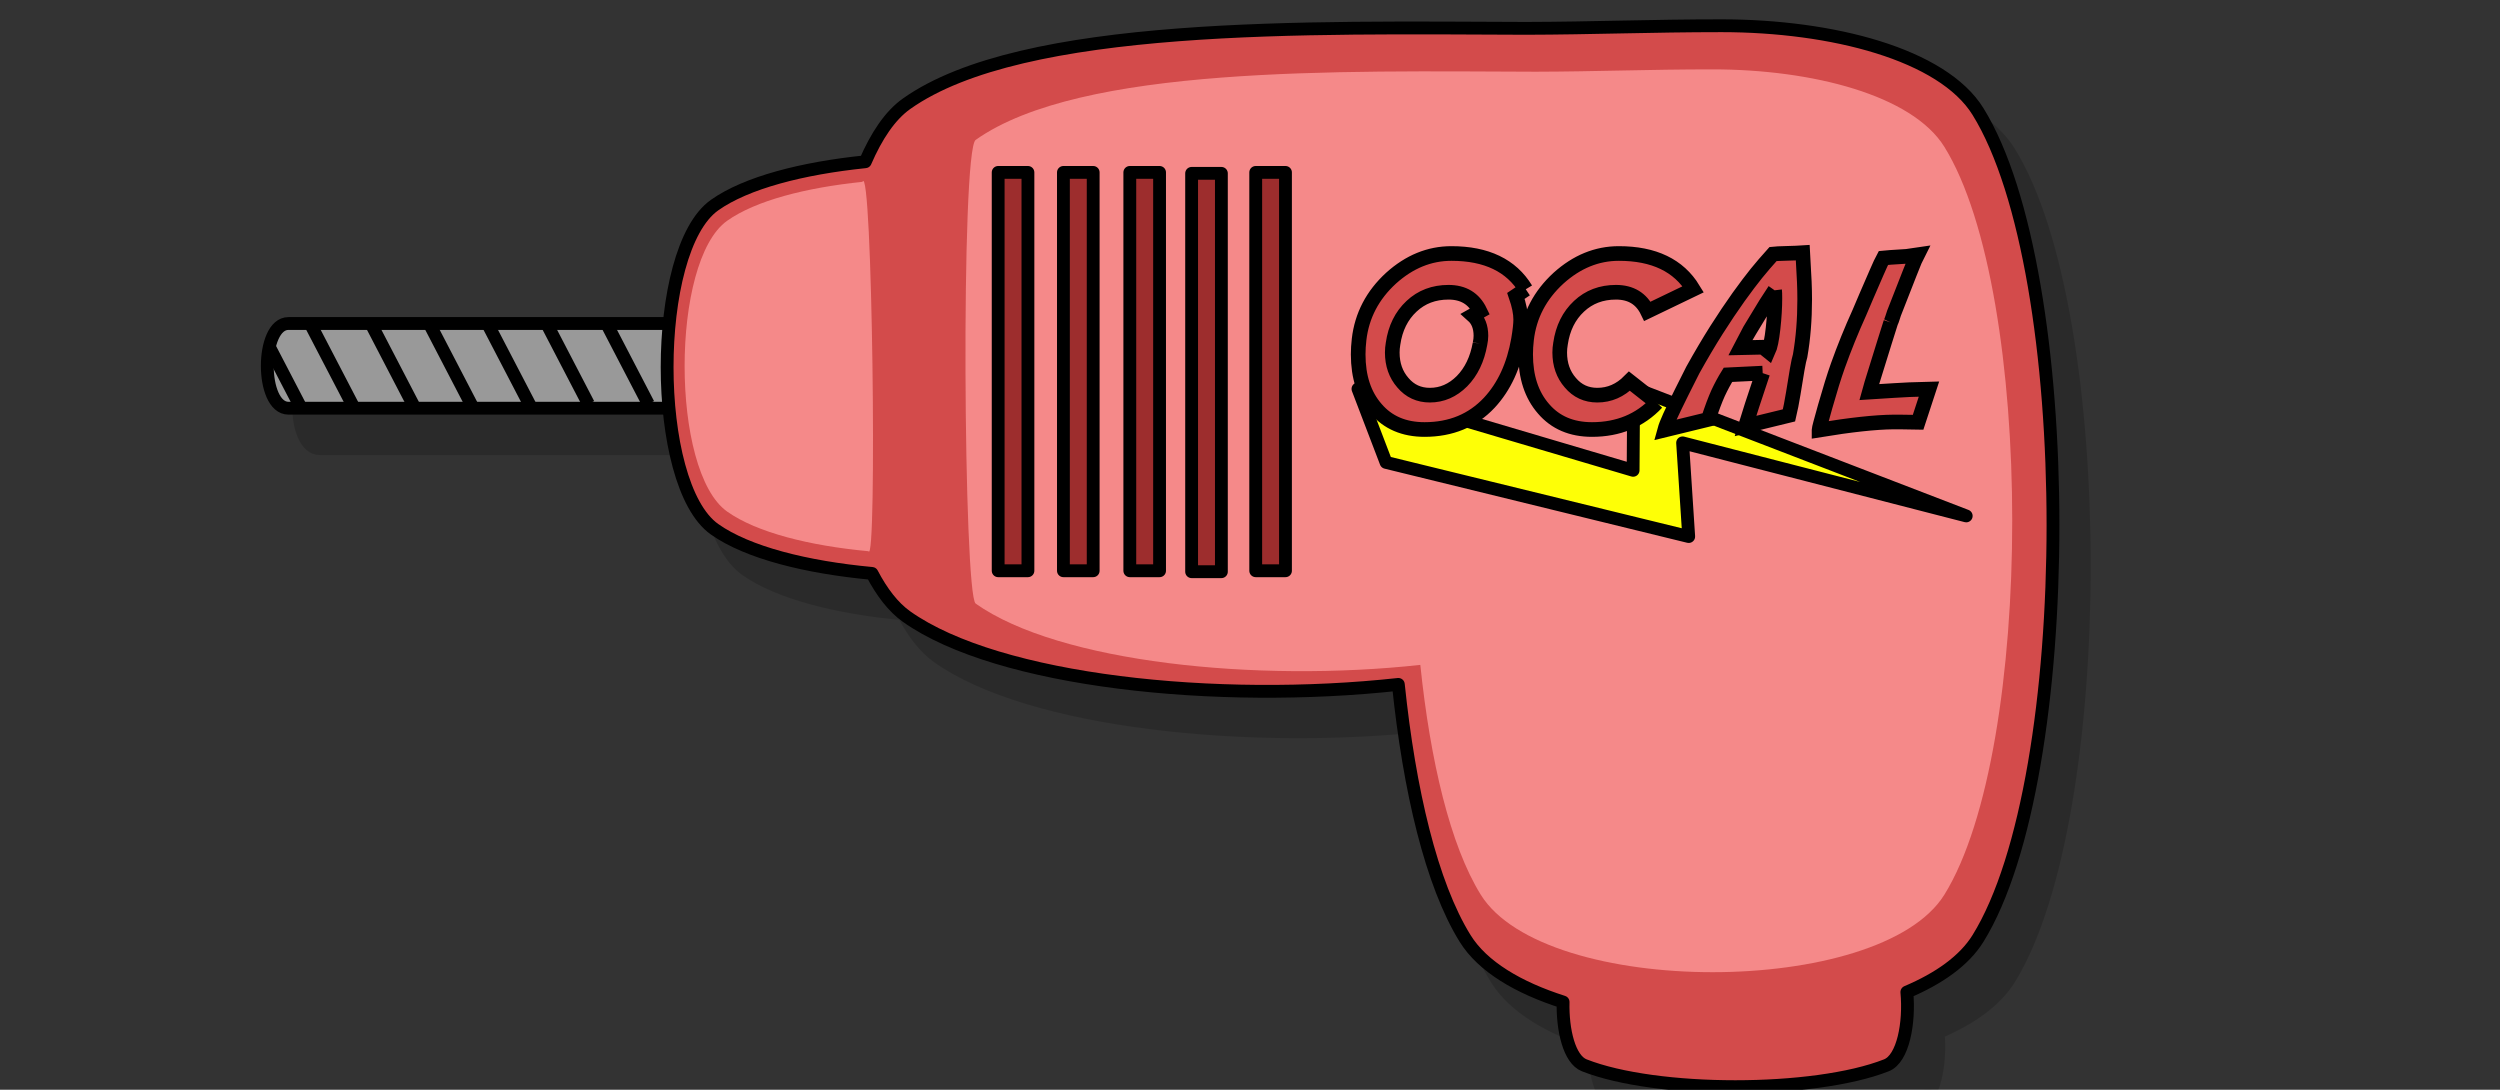 <?xml version="1.0" encoding="UTF-8" standalone="no"?>
<!-- Created with Inkscape (http://www.inkscape.org/) -->
<svg id="svg2" inkscape:version="0.41" sodipodi:docbase="/home/peterm/afbeeldingen/svg/tools" sodipodi:docname="drill.svg" sodipodi:version="0.32" width="100%" height="100%" viewBox="0 50 780 340" xmlns="http://www.w3.org/2000/svg" xmlns:cc="http://web.resource.org/cc/" xmlns:dc="http://purl.org/dc/elements/1.1/" xmlns:inkscape="http://www.inkscape.org/namespaces/inkscape" xmlns:rdf="http://www.w3.org/1999/02/22-rdf-syntax-ns#" xmlns:sodipodi="http://inkscape.sourceforge.net/DTD/sodipodi-0.dtd" xmlns:svg="http://www.w3.org/2000/svg">
  <rect x="0" y="50" width="780" height="340" fill="#333333" stroke="none"/>
  <defs id="defs3"/>
  <sodipodi:namedview bordercolor="#666666" borderopacity="1.0" id="base" inkscape:current-layer="layer1" inkscape:cx="447.45131" inkscape:cy="793.30528" inkscape:document-units="px" inkscape:pageopacity="0.0" inkscape:pageshadow="2" inkscape:window-height="705" inkscape:window-width="1014" inkscape:window-x="0" inkscape:window-y="0" inkscape:zoom="0.98994949" pagecolor="#ffffff"/>
  <g id="layer1" inkscape:groupmode="layer" inkscape:label="Layer 1">
    <g id="g2119" inkscape:export-filename="/home/peterm/afbeeldingen/svg/tools/drill.png" inkscape:export-xdpi="72.000000" inkscape:export-ydpi="72.000000">
      <g id="g1320" inkscape:export-filename="/home/peterm/afbeeldingen/svg/tools/drill.png" inkscape:export-xdpi="72.000000" inkscape:export-ydpi="72.000000" style="opacity: 0.17; fill: rgb(0, 0, 0); fill-opacity: 1;" transform="translate(9.773, 12.625)">
        <path d="M 90,150.934 L 227.857,150.934 L 227.857,177.362 L 90,177.362 C 81.19,177.362 81.19,150.934 90,150.934 z " id="path1322" sodipodi:nodetypes="cccss" style="fill-rule: nonzero; stroke: rgb(0, 0, 0); stroke-width: 4; stroke-linecap: square; stroke-linejoin: round; stroke-miterlimit: 4; stroke-dashoffset: 0pt; stroke-opacity: 1;"/>
        <path d="M 537.125,58.031 C 515.242,58.031 497.019,58.797 476.125,58.844 C 408.184,58.605 319.125,56.657 282.844,82.375 C 277.659,86.05 273.431,92.484 269.969,100.469 C 250.359,102.486 232.862,106.965 222.938,114 C 203.212,127.983 203.212,201.142 222.938,215.125 C 233.219,222.413 251.595,227.004 272.062,228.906 C 275.113,234.736 278.685,239.427 282.844,242.375 C 311.532,262.711 379.892,269.697 436.281,263.531 C 439.71,296.614 446.606,325.85 457.125,342.812 C 462.562,351.581 473.719,358.167 487.688,362.625 C 487.471,371.413 489.633,380.544 494.281,382.375 C 516.828,391.257 566.016,391.257 588.562,382.375 C 593.766,380.325 595.831,369.156 594.938,359.531 C 604.94,355.292 612.824,349.748 617.125,342.812 C 648.335,292.484 648.335,135.11 617.125,84.781 C 606.063,66.943 571.594,58.031 537.125,58.031 z " id="path1324" style="fill-rule: nonzero; stroke: rgb(0, 0, 0); stroke-width: 4; stroke-linecap: square; stroke-linejoin: round; stroke-miterlimit: 4; stroke-dashoffset: 0pt; stroke-opacity: 1;"/>
        <path d="M 534.318,71.642 C 514.532,71.642 498.035,72.334 479.144,72.376 C 417.714,72.16 337.21,70.399 304.406,93.652 C 299.718,96.975 300.646,235.653 304.406,238.318 C 330.345,256.706 392.154,263.022 443.139,257.447 C 446.238,287.359 452.474,313.793 461.985,329.13 C 481.988,361.387 586.648,361.387 606.651,329.13 C 634.87,283.625 634.87,141.333 606.651,95.828 C 596.649,79.7 565.483,71.642 534.318,71.642 z " id="path1326" sodipodi:nodetypes="ccccccccc" style="fill-rule: nonzero; stroke: none; stroke-width: 3.617; stroke-linecap: square; stroke-linejoin: round; stroke-miterlimit: 4; stroke-dashoffset: 0pt; stroke-opacity: 1;"/>
        <rect height="124.286" id="rect1328" style="fill-rule: nonzero; stroke: rgb(0, 0, 0); stroke-width: 4; stroke-linecap: square; stroke-linejoin: round; stroke-miterlimit: 4; stroke-dashoffset: 0pt; stroke-opacity: 1;" width="9.286" x="311.429" y="103.791"/>
        <rect height="124.286" id="rect1330" style="fill-rule: nonzero; stroke: rgb(0, 0, 0); stroke-width: 4; stroke-linecap: square; stroke-linejoin: round; stroke-miterlimit: 4; stroke-dashoffset: 0pt; stroke-opacity: 1;" width="9.286" x="331.786" y="103.791"/>
        <rect height="124.286" id="rect1332" style="fill-rule: nonzero; stroke: rgb(0, 0, 0); stroke-width: 4; stroke-linecap: square; stroke-linejoin: round; stroke-miterlimit: 4; stroke-dashoffset: 0pt; stroke-opacity: 1;" width="9.286" x="352.5" y="103.791"/>
        <rect height="124.286" id="rect1334" style="fill-rule: nonzero; stroke: rgb(0, 0, 0); stroke-width: 4; stroke-linecap: square; stroke-linejoin: round; stroke-miterlimit: 4; stroke-dashoffset: 0pt; stroke-opacity: 1;" width="9.286" x="371.786" y="104.087"/>
        <rect height="124.286" id="rect1336" style="fill-rule: nonzero; stroke: rgb(0, 0, 0); stroke-width: 4; stroke-linecap: square; stroke-linejoin: round; stroke-miterlimit: 4; stroke-dashoffset: 0pt; stroke-opacity: 1;" width="9.286" x="391.786" y="103.791"/>
        <path d="M 269.072,106.738 C 251.478,108.547 235.779,112.566 226.874,118.879 C 209.175,131.424 209.175,197.066 226.874,209.612 C 236.099,216.151 252.586,220.27 270.951,221.977 C 273.688,227.208 272.179,99.574 269.072,106.738 z " id="path1338" sodipodi:nodetypes="ccccc" style="fill-rule: nonzero; stroke: none; stroke-width: 3.589; stroke-linecap: square; stroke-linejoin: round; stroke-miterlimit: 4; stroke-dashoffset: 0pt; stroke-opacity: 1;"/>
        <g id="g1340" transform="translate(1.429, 27.143)">
          <path d="M 431.017,167.13 L 422.253,144.198 L 508.102,169.598 L 508.273,143.892 L 612.033,183.825 L 523.544,161.028 L 525.448,190.26 L 431.017,167.13 z " id="path1342" sodipodi:nodetypes="cccccccc" style="fill-rule: nonzero; stroke: rgb(0, 0, 0); stroke-width: 4; stroke-linecap: square; stroke-linejoin: round; stroke-miterlimit: 4; stroke-dashoffset: 0pt; stroke-opacity: 1;"/>
          <path d="M 474.611,113.109 L 471.537,115.171 C 472.535,118.056 473.033,120.522 473.033,122.571 C 473.033,123.946 472.804,126.009 472.346,128.758 C 470.917,136.927 467.884,143.505 463.247,148.492 C 458.017,154.073 451.278,156.863 443.028,156.863 C 436.639,156.863 431.598,154.706 427.904,150.393 C 424.184,146.133 422.324,140.472 422.324,133.409 C 422.324,131.926 422.418,130.376 422.607,128.758 C 423.47,121.318 426.799,114.942 432.595,109.631 C 438.284,104.509 444.551,101.948 451.399,101.948 C 462.344,101.948 470.081,105.668 474.611,113.109 M 460.336,130.093 C 460.525,129.203 460.619,128.381 460.619,127.626 C 460.619,124.849 459.783,122.72 458.112,121.237 L 460.336,119.983 C 458.422,116.02 455.146,114.039 450.509,114.039 C 445.926,114.039 442.085,115.495 438.985,118.406 C 435.83,121.345 433.903,125.24 433.202,130.093 C 433.04,131.036 432.959,131.953 432.959,132.843 C 432.959,136.59 434.065,139.731 436.275,142.265 C 438.459,144.853 441.263,146.147 444.686,146.147 C 448.461,146.147 451.803,144.691 454.715,141.779 C 457.6,138.841 459.473,134.945 460.336,130.093 M 515.494,148.492 C 510.237,154.073 503.497,156.863 495.274,156.863 C 488.885,156.863 483.844,154.706 480.151,150.393 C 476.43,146.133 474.57,140.472 474.57,133.409 C 474.57,131.926 474.664,130.376 474.853,128.758 C 475.716,121.318 479.045,114.942 484.841,109.631 C 490.53,104.509 496.798,101.948 503.645,101.948 C 514.59,101.948 522.328,105.668 526.857,113.109 L 512.582,119.983 C 510.668,116.02 507.392,114.039 502.756,114.039 C 498.173,114.039 494.331,115.495 491.231,118.406 C 488.076,121.345 486.149,125.24 485.448,130.093 C 485.286,131.036 485.205,131.953 485.205,132.843 C 485.205,136.59 486.311,139.731 488.521,142.265 C 490.705,144.853 493.509,146.147 496.932,146.147 C 500.734,146.147 504.076,144.691 506.961,141.779 L 515.494,148.492 M 552.252,113.432 C 551.794,114.079 550.89,115.468 549.543,117.597 C 548.221,119.727 546.537,122.504 544.488,125.928 C 542.466,129.351 541.414,131.158 541.334,131.346 L 548.612,131.185 L 550.27,132.519 C 550.89,131.171 551.389,128.772 551.767,125.321 C 552.144,121.87 552.333,118.743 552.333,115.939 C 552.333,114.726 552.306,113.891 552.252,113.432 M 548.532,139.272 L 537.694,139.798 C 536.589,141.577 535.564,143.478 534.621,145.5 C 533.704,147.522 532.68,150.258 531.548,153.709 L 517.96,157.025 C 518.23,156.027 518.769,154.639 519.578,152.86 C 520.387,151.08 521.6,148.56 523.217,145.298 C 524.862,142.036 526.034,139.704 526.735,138.302 C 529.269,133.746 531.723,129.594 534.095,125.847 C 536.494,122.073 538.799,118.635 541.01,115.535 C 543.248,112.435 545.108,109.968 546.591,108.135 C 548.1,106.275 549.826,104.266 551.767,102.11 C 552.441,102.029 553.856,101.961 556.013,101.907 C 558.169,101.854 559.841,101.786 561.027,101.705 C 561.135,103.7 561.216,105.223 561.27,106.275 C 561.35,107.326 561.431,108.809 561.512,110.723 C 561.593,112.637 561.633,114.484 561.634,116.263 C 561.633,122.544 561.162,128.394 560.218,133.813 C 559.976,134.568 559.665,136.024 559.288,138.18 C 558.938,140.31 558.533,142.777 558.075,145.581 C 557.617,148.357 557.172,150.649 556.74,152.455 L 543.153,155.771 C 544.097,152.671 545.89,147.171 548.532,139.272 M 588.484,123.461 C 588.323,123.946 587.676,125.995 586.543,129.608 C 585.438,133.193 584.468,136.32 583.632,138.989 C 582.796,141.631 582.176,143.694 581.772,145.176 C 584.872,144.961 587.5,144.799 589.657,144.691 C 592.245,144.502 595.831,144.354 600.414,144.246 L 597.017,154.598 C 594.86,154.544 592.987,154.517 591.396,154.517 C 590.614,154.517 589.913,154.517 589.293,154.517 C 583.686,154.571 575.962,155.407 566.122,157.025 C 566.122,157.025 566.122,156.998 566.122,156.944 C 566.122,156.593 566.756,154.18 568.023,149.705 C 569.505,144.475 570.826,140.229 571.986,136.967 C 573.981,131.387 576.218,125.86 578.698,120.388 C 579.022,119.633 579.75,117.921 580.882,115.252 C 582.041,112.556 583.106,110.103 584.077,107.892 C 585.047,105.655 585.748,104.145 586.179,103.363 C 587.393,103.255 588.134,103.188 588.404,103.161 C 588.7,103.134 590.385,103.026 593.458,102.837 L 596.774,102.352 C 596.451,102.972 595.682,104.819 594.469,107.892 C 593.283,110.939 592.259,113.554 591.396,115.737 C 590.56,117.894 589.927,119.512 589.495,120.59 C 589.361,120.94 589.212,121.399 589.051,121.965 C 588.889,122.504 588.7,123.003 588.484,123.461" id="path1344" style="font-style: normal; font-variant: normal; font-weight: bold; font-stretch: normal; stroke: rgb(0, 0, 0); stroke-width: 4.572; stroke-linecap: butt; stroke-linejoin: miter; stroke-miterlimit: 4; stroke-opacity: 1; font-family: Adventure; text-anchor: start;"/>
        </g>
        <path d="M 83.83,157.859 L 93.561,176.573 L 93.935,176.573" id="path1346" style="fill-rule: evenodd; stroke: rgb(0, 0, 0); stroke-width: 4; stroke-linecap: butt; stroke-linejoin: miter; stroke-miterlimit: 4; stroke-opacity: 1;"/>
        <path d="M 97.227,151.811 L 110.359,177.065 L 110.864,177.065" id="path1348" style="fill-rule: evenodd; stroke: rgb(0, 0, 0); stroke-width: 4; stroke-linecap: butt; stroke-linejoin: miter; stroke-miterlimit: 4; stroke-opacity: 1;"/>
        <path d="M 115.915,151.306 L 129.047,176.56 L 129.552,176.56" id="path1350" style="fill-rule: evenodd; stroke: rgb(0, 0, 0); stroke-width: 4; stroke-linecap: butt; stroke-linejoin: miter; stroke-miterlimit: 4; stroke-opacity: 1;"/>
        <path d="M 134.098,151.306 L 147.23,176.56 L 147.735,176.56" id="path1352" style="fill-rule: evenodd; stroke: rgb(0, 0, 0); stroke-width: 4; stroke-linecap: butt; stroke-linejoin: miter; stroke-miterlimit: 4; stroke-opacity: 1;"/>
        <path d="M 152.28,151.306 L 165.412,176.56 L 165.918,176.56" id="path1354" style="fill-rule: evenodd; stroke: rgb(0, 0, 0); stroke-width: 4; stroke-linecap: butt; stroke-linejoin: miter; stroke-miterlimit: 4; stroke-opacity: 1;"/>
        <path d="M 170.463,150.801 L 183.595,176.055 L 184.1,176.055" id="path1356" style="fill-rule: evenodd; stroke: rgb(0, 0, 0); stroke-width: 4; stroke-linecap: butt; stroke-linejoin: miter; stroke-miterlimit: 4; stroke-opacity: 1;"/>
        <path d="M 189.151,150.801 L 202.283,176.055 L 202.788,176.055" id="path1358" style="fill-rule: evenodd; stroke: rgb(0, 0, 0); stroke-width: 4; stroke-linecap: butt; stroke-linejoin: miter; stroke-miterlimit: 4; stroke-opacity: 1;"/>
      </g>
      <g id="g10483" inkscape:export-filename="/home/peterm/afbeeldingen/svg/tools/drill.png" inkscape:export-xdpi="72.000000" inkscape:export-ydpi="72.000000">
        <path d="M 90,150.934 L 227.857,150.934 L 227.857,177.362 L 90,177.362 C 81.19,177.362 81.19,150.934 90,150.934 z " id="rect4373" sodipodi:nodetypes="cccss" style="fill: rgb(153, 153, 153); fill-opacity: 1; fill-rule: nonzero; stroke: rgb(0, 0, 0); stroke-width: 4; stroke-linecap: square; stroke-linejoin: round; stroke-miterlimit: 4; stroke-dashoffset: 0pt; stroke-opacity: 1;"/>
        <path d="M 537.125 58.031 C 515.242 58.031 497.019 58.797 476.125 58.844 C 408.184 58.605 319.125 56.657 282.844 82.375 C 277.659 86.05 273.431 92.484 269.969 100.469 C 250.359 102.486 232.862 106.965 222.938 114 C 203.212 127.983 203.212 201.142 222.938 215.125 C 233.219 222.413 251.595 227.004 272.062 228.906 C 275.113 234.736 278.685 239.427 282.844 242.375 C 311.532 262.711 379.892 269.697 436.281 263.531 C 439.71 296.614 446.606 325.85 457.125 342.812 C 462.562 351.581 473.719 358.167 487.688 362.625 C 487.471 371.413 489.633 380.544 494.281 382.375 C 516.828 391.257 566.016 391.257 588.562 382.375 C 593.766 380.325 595.831 369.156 594.938 359.531 C 604.94 355.292 612.824 349.748 617.125 342.812 C 648.335 292.484 648.335 135.11 617.125 84.781 C 606.063 66.943 571.594 58.031 537.125 58.031 z " id="rect5139" style="fill: rgb(211, 75, 75); fill-opacity: 1; fill-rule: nonzero; stroke: rgb(0, 0, 0); stroke-width: 4; stroke-linecap: square; stroke-linejoin: round; stroke-miterlimit: 4; stroke-dashoffset: 0pt; stroke-opacity: 1;"/>
        <path d="M 534.318,71.642 C 514.532,71.642 498.035,72.334 479.144,72.376 C 417.714,72.16 337.21,70.399 304.406,93.652 C 299.718,96.975 300.646,235.653 304.406,238.318 C 330.345,256.706 392.154,263.022 443.139,257.447 C 446.238,287.359 452.474,313.793 461.985,329.13 C 481.988,361.387 586.648,361.387 606.651,329.13 C 634.87,283.625 634.87,141.333 606.651,95.828 C 596.649,79.7 565.483,71.642 534.318,71.642 z " id="path3613" sodipodi:nodetypes="ccccccccc" style="fill: rgb(245, 137, 137); fill-opacity: 1; fill-rule: nonzero; stroke: none; stroke-width: 3.617; stroke-linecap: square; stroke-linejoin: round; stroke-miterlimit: 4; stroke-dashoffset: 0pt; stroke-opacity: 1;"/>
        <rect height="124.286" id="rect2085" style="fill: rgb(157, 45, 45); fill-opacity: 1; fill-rule: nonzero; stroke: rgb(0, 0, 0); stroke-width: 4; stroke-linecap: square; stroke-linejoin: round; stroke-miterlimit: 4; stroke-dashoffset: 0pt; stroke-opacity: 1;" width="9.286" x="311.429" y="103.791"/>
        <rect height="124.286" id="rect2087" style="fill: rgb(157, 45, 45); fill-opacity: 1; fill-rule: nonzero; stroke: rgb(0, 0, 0); stroke-width: 4; stroke-linecap: square; stroke-linejoin: round; stroke-miterlimit: 4; stroke-dashoffset: 0pt; stroke-opacity: 1;" width="9.286" x="331.786" y="103.791"/>
        <rect height="124.286" id="rect2089" style="fill: rgb(157, 45, 45); fill-opacity: 1; fill-rule: nonzero; stroke: rgb(0, 0, 0); stroke-width: 4; stroke-linecap: square; stroke-linejoin: round; stroke-miterlimit: 4; stroke-dashoffset: 0pt; stroke-opacity: 1;" width="9.286" x="352.5" y="103.791"/>
        <rect height="124.286" id="rect2091" style="fill: rgb(157, 45, 45); fill-opacity: 1; fill-rule: nonzero; stroke: rgb(0, 0, 0); stroke-width: 4; stroke-linecap: square; stroke-linejoin: round; stroke-miterlimit: 4; stroke-dashoffset: 0pt; stroke-opacity: 1;" width="9.286" x="371.786" y="104.087"/>
        <rect height="124.286" id="rect2093" style="fill: rgb(157, 45, 45); fill-opacity: 1; fill-rule: nonzero; stroke: rgb(0, 0, 0); stroke-width: 4; stroke-linecap: square; stroke-linejoin: round; stroke-miterlimit: 4; stroke-dashoffset: 0pt; stroke-opacity: 1;" width="9.286" x="391.786" y="103.791"/>
        <path d="M 269.072,106.738 C 251.478,108.547 235.779,112.566 226.874,118.879 C 209.175,131.424 209.175,197.066 226.874,209.612 C 236.099,216.151 252.586,220.27 270.951,221.977 C 273.688,227.208 272.179,99.574 269.072,106.738 z " id="path2853" sodipodi:nodetypes="ccccc" style="fill: rgb(245, 137, 137); fill-opacity: 1; fill-rule: nonzero; stroke: none; stroke-width: 3.589; stroke-linecap: square; stroke-linejoin: round; stroke-miterlimit: 4; stroke-dashoffset: 0pt; stroke-opacity: 1;"/>
        <g id="g8949" transform="translate(1.429, 27.143)">
          <path d="M 431.017,167.13 L 422.253,144.198 L 508.102,169.598 L 508.273,143.892 L 612.033,183.825 L 523.544,161.028 L 525.448,190.26 L 431.017,167.13 z " id="rect5143" sodipodi:nodetypes="cccccccc" style="fill: rgb(254, 255, 6); fill-opacity: 1; fill-rule: nonzero; stroke: rgb(0, 0, 0); stroke-width: 4; stroke-linecap: square; stroke-linejoin: round; stroke-miterlimit: 4; stroke-dashoffset: 0pt; stroke-opacity: 1;"/>
          <path d="M 474.611,113.109 L 471.537,115.171 C 472.535,118.056 473.033,120.522 473.033,122.571 C 473.033,123.946 472.804,126.009 472.346,128.758 C 470.917,136.927 467.884,143.505 463.247,148.492 C 458.017,154.073 451.278,156.863 443.028,156.863 C 436.639,156.863 431.598,154.706 427.904,150.393 C 424.184,146.133 422.324,140.472 422.324,133.409 C 422.324,131.926 422.418,130.376 422.607,128.758 C 423.47,121.318 426.799,114.942 432.595,109.631 C 438.284,104.509 444.551,101.948 451.399,101.948 C 462.344,101.948 470.081,105.668 474.611,113.109 M 460.336,130.093 C 460.525,129.203 460.619,128.381 460.619,127.626 C 460.619,124.849 459.783,122.72 458.112,121.237 L 460.336,119.983 C 458.422,116.02 455.146,114.039 450.509,114.039 C 445.926,114.039 442.085,115.495 438.985,118.406 C 435.83,121.345 433.903,125.24 433.202,130.093 C 433.04,131.036 432.959,131.953 432.959,132.843 C 432.959,136.59 434.065,139.731 436.275,142.265 C 438.459,144.853 441.263,146.147 444.686,146.147 C 448.461,146.147 451.803,144.691 454.715,141.779 C 457.6,138.841 459.473,134.945 460.336,130.093 M 515.494,148.492 C 510.237,154.073 503.497,156.863 495.274,156.863 C 488.885,156.863 483.844,154.706 480.151,150.393 C 476.43,146.133 474.57,140.472 474.57,133.409 C 474.57,131.926 474.664,130.376 474.853,128.758 C 475.716,121.318 479.045,114.942 484.841,109.631 C 490.53,104.509 496.798,101.948 503.645,101.948 C 514.59,101.948 522.328,105.668 526.857,113.109 L 512.582,119.983 C 510.668,116.02 507.392,114.039 502.756,114.039 C 498.173,114.039 494.331,115.495 491.231,118.406 C 488.076,121.345 486.149,125.24 485.448,130.093 C 485.286,131.036 485.205,131.953 485.205,132.843 C 485.205,136.59 486.311,139.731 488.521,142.265 C 490.705,144.853 493.509,146.147 496.932,146.147 C 500.734,146.147 504.076,144.691 506.961,141.779 L 515.494,148.492 M 552.252,113.432 C 551.794,114.079 550.89,115.468 549.543,117.597 C 548.221,119.727 546.537,122.504 544.488,125.928 C 542.466,129.351 541.414,131.158 541.334,131.346 L 548.612,131.185 L 550.27,132.519 C 550.89,131.171 551.389,128.772 551.767,125.321 C 552.144,121.87 552.333,118.743 552.333,115.939 C 552.333,114.726 552.306,113.891 552.252,113.432 M 548.532,139.272 L 537.694,139.798 C 536.589,141.577 535.564,143.478 534.621,145.5 C 533.704,147.522 532.68,150.258 531.548,153.709 L 517.96,157.025 C 518.23,156.027 518.769,154.639 519.578,152.86 C 520.387,151.08 521.6,148.56 523.217,145.298 C 524.862,142.036 526.034,139.704 526.735,138.302 C 529.269,133.746 531.723,129.594 534.095,125.847 C 536.494,122.073 538.799,118.635 541.01,115.535 C 543.248,112.435 545.108,109.968 546.591,108.135 C 548.1,106.275 549.826,104.266 551.767,102.11 C 552.441,102.029 553.856,101.961 556.013,101.907 C 558.169,101.854 559.841,101.786 561.027,101.705 C 561.135,103.7 561.216,105.223 561.27,106.275 C 561.35,107.326 561.431,108.809 561.512,110.723 C 561.593,112.637 561.633,114.484 561.634,116.263 C 561.633,122.544 561.162,128.394 560.218,133.813 C 559.976,134.568 559.665,136.024 559.288,138.18 C 558.938,140.31 558.533,142.777 558.075,145.581 C 557.617,148.357 557.172,150.649 556.74,152.455 L 543.153,155.771 C 544.097,152.671 545.89,147.171 548.532,139.272 M 588.484,123.461 C 588.323,123.946 587.676,125.995 586.543,129.608 C 585.438,133.193 584.468,136.32 583.632,138.989 C 582.796,141.631 582.176,143.694 581.772,145.176 C 584.872,144.961 587.5,144.799 589.657,144.691 C 592.245,144.502 595.831,144.354 600.414,144.246 L 597.017,154.598 C 594.86,154.544 592.987,154.517 591.396,154.517 C 590.614,154.517 589.913,154.517 589.293,154.517 C 583.686,154.571 575.962,155.407 566.122,157.025 C 566.122,157.025 566.122,156.998 566.122,156.944 C 566.122,156.593 566.756,154.18 568.023,149.705 C 569.505,144.475 570.826,140.229 571.986,136.967 C 573.981,131.387 576.218,125.86 578.698,120.388 C 579.022,119.633 579.75,117.921 580.882,115.252 C 582.041,112.556 583.106,110.103 584.077,107.892 C 585.047,105.655 585.748,104.145 586.179,103.363 C 587.393,103.255 588.134,103.188 588.404,103.161 C 588.7,103.134 590.385,103.026 593.458,102.837 L 596.774,102.352 C 596.451,102.972 595.682,104.819 594.469,107.892 C 593.283,110.939 592.259,113.554 591.396,115.737 C 590.56,117.894 589.927,119.512 589.495,120.59 C 589.361,120.94 589.212,121.399 589.051,121.965 C 588.889,122.504 588.7,123.003 588.484,123.461" id="text6664" style="font-style: normal; font-variant: normal; font-weight: bold; font-stretch: normal; fill: rgb(211, 75, 75); fill-opacity: 1; stroke: rgb(0, 0, 0); stroke-width: 4.572; stroke-linecap: butt; stroke-linejoin: miter; stroke-miterlimit: 4; stroke-opacity: 1; font-family: Adventure; text-anchor: start;"/>
        </g>
        <path d="M 83.83,157.859 L 93.561,176.573 L 93.935,176.573" id="path8953" style="stroke-dasharray: none; stroke-opacity: 1; stroke-miterlimit: 4; stroke-linejoin: miter; stroke-linecap: butt; stroke-width: 4; stroke: rgb(0, 0, 0); fill-rule: evenodd; fill-opacity: 0.75; fill: none;"/>
        <path d="M 97.227,151.811 L 110.359,177.065 L 110.864,177.065" id="path9713" style="fill: none; fill-opacity: 0.75; fill-rule: evenodd; stroke: rgb(0, 0, 0); stroke-width: 4; stroke-linecap: butt; stroke-linejoin: miter; stroke-miterlimit: 4; stroke-opacity: 1;"/>
        <path d="M 115.915,151.306 L 129.047,176.56 L 129.552,176.56" id="path9715" style="fill: none; fill-opacity: 0.75; fill-rule: evenodd; stroke: rgb(0, 0, 0); stroke-width: 4; stroke-linecap: butt; stroke-linejoin: miter; stroke-miterlimit: 4; stroke-opacity: 1;"/>
        <path d="M 134.098,151.306 L 147.23,176.56 L 147.735,176.56" id="path9717" style="fill: none; fill-opacity: 0.75; fill-rule: evenodd; stroke: rgb(0, 0, 0); stroke-width: 4; stroke-linecap: butt; stroke-linejoin: miter; stroke-miterlimit: 4; stroke-opacity: 1;"/>
        <path d="M 152.28,151.306 L 165.412,176.56 L 165.918,176.56" id="path9719" style="fill: none; fill-opacity: 0.75; fill-rule: evenodd; stroke: rgb(0, 0, 0); stroke-width: 4; stroke-linecap: butt; stroke-linejoin: miter; stroke-miterlimit: 4; stroke-opacity: 1;"/>
        <path d="M 170.463,150.801 L 183.595,176.055 L 184.1,176.055" id="path9721" style="fill: none; fill-opacity: 0.75; fill-rule: evenodd; stroke: rgb(0, 0, 0); stroke-width: 4; stroke-linecap: butt; stroke-linejoin: miter; stroke-miterlimit: 4; stroke-opacity: 1;"/>
        <path d="M 189.151,150.801 L 202.283,176.055 L 202.788,176.055" id="path9723" style="fill: none; fill-opacity: 0.75; fill-rule: evenodd; stroke: rgb(0, 0, 0); stroke-width: 4; stroke-linecap: butt; stroke-linejoin: miter; stroke-miterlimit: 4; stroke-opacity: 1;"/>
      </g>
    </g>
  </g>
</svg>
